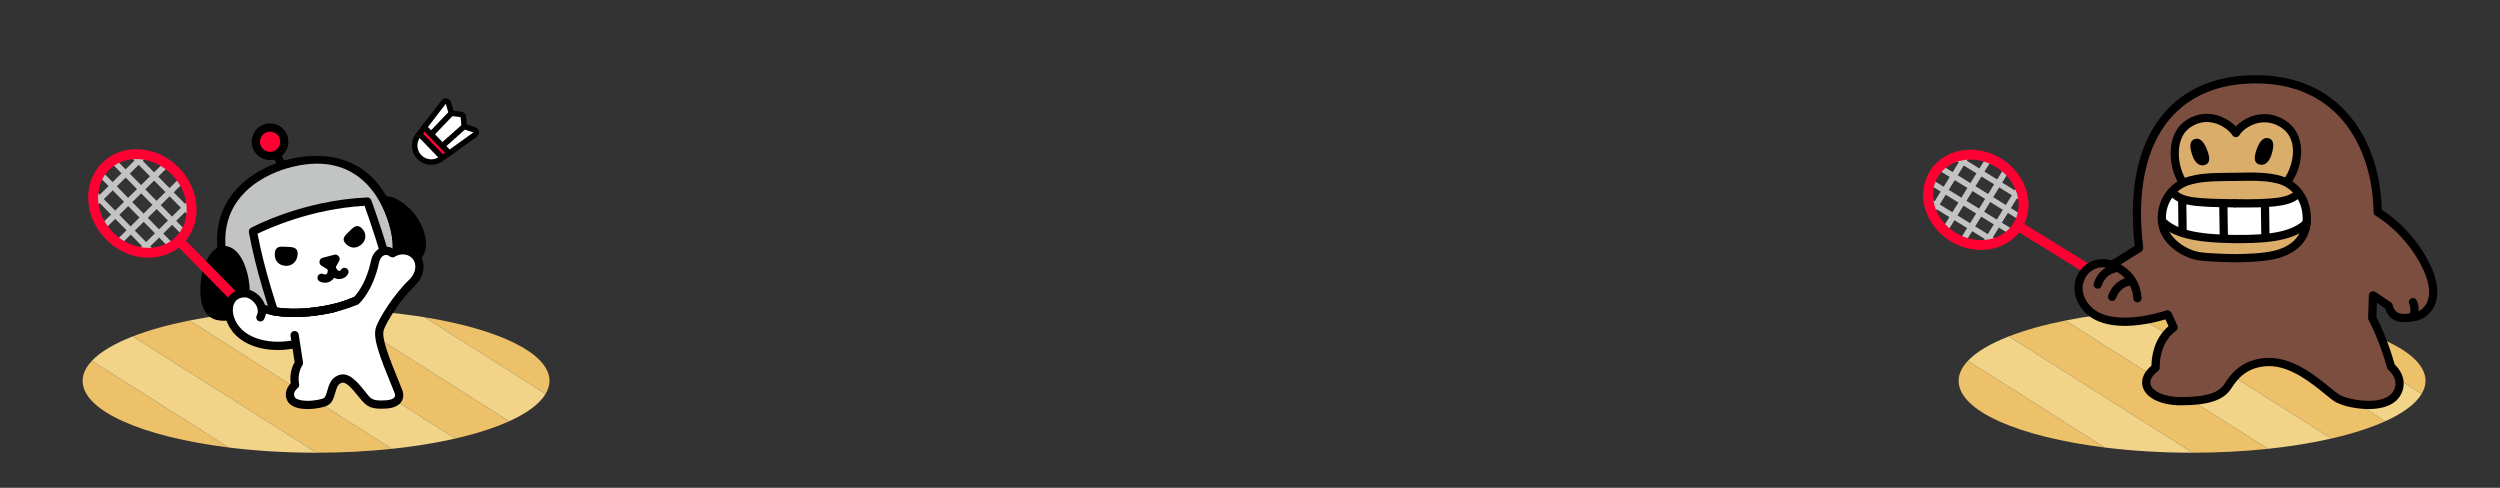 <?xml version="1.0" encoding="UTF-8"?>
<svg id="illustration" xmlns="http://www.w3.org/2000/svg" version="1.1" viewBox="0 0 820 160">
  <rect x="0" y="0" width="820" height="160" fill="#333333" stroke="none"/>
  <defs>
    <style>
      .cls-1 {
        fill: #c2c3c3;
      }

      .cls-1, .cls-2, .cls-3, .cls-4, .cls-5, .cls-6, .cls-7, .cls-8, .cls-9 {
        stroke-width: 0px;
      }

      .cls-2 {
        fill: #c3c3c3;
      }

      .cls-3 {
        fill: #7c4e40;
      }

      .cls-4 {
        fill: #000;
      }

      .cls-5 {
        fill: #edc169;
      }

      .cls-6 {
        fill: #f03;
      }

      .cls-7 {
        fill: #fff;
      }

      .cls-8 {
        fill: #f2d489;
      }

      .cls-9 {
        fill: #dbad6b;
      }
    </style>
  </defs>
  <path class="cls-2" d="M663.515,66.275c-.027-.796-.128-1.589-.287-2.376l-.695-.429.426-.689c-.225-.79-.506-1.569-.86-2.325l-1.228,1.987-4.147-2.563,2.345-3.794c-.456-.475-.938-.931-1.457-1.359l-2.55,4.126-4.147-2.563,2.543-4.114c-.616-.27-1.236-.509-1.863-.703l-2.342,3.79-4.147-2.563,1.215-1.965c-.824.015-1.638.085-2.434.222l-.442.716-.759-.469c-.785.2-1.54.474-2.273.793l2.049,1.266-1.975,3.195-3.627-2.242c-.486.418-.951.86-1.376,1.348l4.02,2.485-1.975,3.196-4.072-2.517c-.269.583-.499,1.176-.677,1.779l3.766,2.328-1.975,3.195-2.334-1.443c.015.785.095,1.569.24,2.346l1.111.687-.666,1.078c.243.766.542,1.519.906,2.25l1.422-2.301,4.147,2.563-2.481,4.013c.464.465.948.916,1.473,1.333l2.669-4.319,4.147,2.563-2.614,4.229c.626.26,1.259.468,1.895.65l2.381-3.852,4.146,2.563-1.196,1.934c.844-.036,1.673-.141,2.486-.306l.372-.601.611.378c.775-.21,1.526-.481,2.249-.808l-1.877-1.16,1.975-3.196,3.398,2.1c.479-.423.935-.871,1.352-1.362l-3.767-2.328,1.975-3.195,3.776,2.334c.261-.588.49-1.183.661-1.79l-3.454-2.135,1.975-3.196,1.965,1.215ZM649.932,57.881l4.147,2.563-1.975,3.196-4.147-2.563,1.975-3.195ZM651.121,65.229l-1.975,3.196-4.147-2.563,1.975-3.195,4.147,2.563ZM644.123,54.29l4.147,2.563-1.975,3.195-4.147-2.563,1.975-3.195ZM641.165,59.076l4.147,2.563-1.975,3.195-4.147-2.563,1.975-3.196ZM640.379,69.62l-4.147-2.563,1.975-3.195,4.147,2.563-1.975,3.195ZM646.188,73.211l-4.147-2.563,1.975-3.195,4.147,2.563-1.975,3.196ZM651.997,76.801l-4.146-2.563,1.975-3.196,4.146,2.563-1.975,3.196ZM654.955,72.015l-4.146-2.563,1.975-3.195,4.146,2.563-1.975,3.195ZM657.913,67.229l-4.146-2.563,1.975-3.196,4.147,2.563-1.975,3.196Z"/>
  <path class="cls-2" d="M62.773,64.786l-2.096,2.062-3.706-3.768,3.756-3.695c-.322-.577-.671-1.146-1.057-1.703l-4.071,4.004-3.706-3.768,4.221-4.152c-.507-.429-1.027-.835-1.564-1.204l-4.028,3.961-3.706-3.768,2.672-2.628c-.744-.227-1.496-.404-2.251-.528l-1.792,1.762-1.923-1.955c-.769.053-1.528.181-2.279.35l2.869,2.916-2.92,2.872-4.039-4.106c-.018-.019-.043-.025-.062-.042-.334.197-.67.391-.991.618-.172.121-.323.261-.488.388.044.126.11.246.209.347l4.038,4.106-2.92,2.872-4.039-4.106c-.071-.072-.157-.119-.243-.164-.36.51-.677,1.047-.97,1.597l3.919,3.984-2.92,2.872-2.535-2.578c-.158.773-.246,1.565-.296,2.366l1.498,1.523-1.443,1.419c.08.785.211,1.571.393,2.356l2.42-2.381,3.706,3.768-4.03,3.964c.319.557.664,1.106,1.043,1.643.01.015.022.027.032.042l4.326-4.255,3.706,3.768-4.439,4.366c.514.425,1.045.817,1.589,1.18l4.221-4.152,3.706,3.768-2.814,2.767c.752.218,1.51.395,2.272.508l1.913-1.881,1.947,1.98c.757-.072,1.506-.2,2.242-.386l-2.857-2.905,2.92-2.872,3.988,4.054c.243-.151.491-.287.727-.454.274-.193.522-.41.778-.619-.038-.064-.068-.132-.122-.187l-4.039-4.106,2.92-2.872,4.039,4.106c.003.003.007.004.01.007.363-.535.684-1.095.975-1.672l-3.691-3.752,2.92-2.872,2.221,2.258c.141-.787.23-1.589.261-2.401l-1.148-1.167,1.098-1.08c-.069-.791-.2-1.584-.373-2.376ZM50.56,59.229l3.706,3.768-2.92,2.872-3.706-3.768,2.92-2.872ZM50.013,67.18l-2.92,2.872-3.706-3.768,2.92-2.872,3.706,3.768ZM45.483,54.067l3.706,3.768-2.92,2.872-3.706-3.768,2.92-2.872ZM41.23,58.25l3.706,3.768-2.92,2.872-3.706-3.768,2.92-2.872ZM37.763,69.074l-3.706-3.768,2.92-2.872,3.706,3.768-2.92,2.872ZM42.841,74.236l-3.706-3.768,2.92-2.872,3.706,3.768-2.92,2.872ZM47.918,79.397l-3.706-3.768,2.92-2.872,3.706,3.768-2.92,2.872ZM52.171,75.214l-3.706-3.768,2.92-2.872,3.706,3.768-2.92,2.872ZM56.424,71.031l-3.706-3.768,2.92-2.872,3.706,3.768-2.92,2.872Z"/>
  <g>
    <path class="cls-5" d="M180.234,124.925c0-9.062-16.624-16.925-40.989-20.869l39.709,25.143c.826-1.387,1.279-2.814,1.279-4.274Z"/>
    <path class="cls-5" d="M43.562,110.333l60.268,38.16c8.664-.006,16.981-.459,24.742-1.281l-66.457-42.079c-7.076,1.41-13.344,3.169-18.553,5.2Z"/>
    <path class="cls-5" d="M108.991,101.42c-1.761-.037-3.533-.063-5.325-.063-6.965,0-13.705.292-20.118.828l65.792,41.658c6.873-1.575,12.856-3.496,17.681-5.68l-58.03-36.743Z"/>
    <path class="cls-5" d="M27.097,124.925c0,9.901,19.843,18.37,47.947,21.86l-44.906-28.433c-1.966,2.087-3.041,4.291-3.041,6.573Z"/>
    <path class="cls-8" d="M30.137,118.352l44.906,28.433c8.845,1.098,18.499,1.709,28.622,1.709.055,0,.109-.001.164-.001l-60.268-38.16c-6.036,2.352-10.642,5.065-13.424,8.019Z"/>
    <path class="cls-8" d="M62.115,105.133l66.457,42.079c7.518-.796,14.514-1.937,20.768-3.37l-65.792-41.658c-7.695.644-14.904,1.647-21.433,2.949Z"/>
    <path class="cls-8" d="M178.955,129.199l-39.709-25.143c-9.15-1.481-19.389-2.407-30.255-2.637l58.03,36.743c5.856-2.651,9.985-5.689,11.934-8.963Z"/>
  </g>
  <g>
    <path class="cls-5" d="M795.57,124.925c0-9.062-16.624-16.925-40.989-20.869l39.709,25.143c.826-1.387,1.279-2.814,1.279-4.274Z"/>
    <path class="cls-5" d="M658.897,110.333l60.268,38.16c8.664-.006,16.981-.459,24.742-1.281l-66.457-42.079c-7.076,1.41-13.344,3.169-18.553,5.2Z"/>
    <path class="cls-5" d="M724.327,101.42c-1.761-.037-3.533-.063-5.325-.063-6.965,0-13.705.292-20.118.828l65.792,41.658c6.873-1.575,12.856-3.496,17.681-5.68l-58.03-36.743Z"/>
    <path class="cls-5" d="M642.432,124.925c0,9.901,19.843,18.37,47.947,21.86l-44.906-28.433c-1.966,2.087-3.041,4.291-3.041,6.573Z"/>
    <path class="cls-8" d="M645.473,118.352l44.906,28.433c8.845,1.098,18.499,1.709,28.622,1.709.055,0,.109-.001.164-.001l-60.268-38.16c-6.036,2.352-10.642,5.065-13.424,8.019Z"/>
    <path class="cls-8" d="M677.451,105.133l66.457,42.079c7.518-.796,14.514-1.937,20.768-3.37l-65.792-41.658c-7.695.644-14.904,1.647-21.433,2.949Z"/>
    <path class="cls-8" d="M794.29,129.199l-39.709-25.143c-9.15-1.481-19.389-2.407-30.255-2.637l58.03,36.743c5.856-2.651,9.985-5.689,11.934-8.963Z"/>
  </g>
  <g>
    <g>
      <g>
        <g>
          <g>
            <rect class="cls-3" x="697.102" y="92.395" width="14.856" height="10.832"/>
            <g>
              <path class="cls-3" d="M711.058,103.241l1.897,4.16c-6.49,4.659-5.906,13.187-5.906,13.187-6.69,5.105-1.848,11.003,8.274,11.003s13.555-2.201,15.228-4.665c1.672-2.465,4.939-8.084,13.643-8.186,9.77-.114,18.9,9.707,22.332,11.819,3.433,2.113,16.556,4.513,19.805-1.848,2.457-4.81-2.073-8.417-2.073-8.417-2.526-9.3-6.162-15.951-6.162-15.951l.246-7.483,5.112,3.408c1.278,4.97,5.403,4.156,8.449,3.692,3.266-.497,9.432-4.774,4.118-16.189-5.751-12.354-16.142-18.193-16.142-18.193-.299-22.337-12.664-44.973-42.795-43.499-24.5,1.199-39.789,19.969-35.454,55.297l-8.705,5.405"/>
              <path class="cls-4" d="M776.859,134.166c-4.426,0-8.969-1.183-11.04-2.458-.854-.524-1.93-1.403-3.291-2.516-4.177-3.411-11.148-9.104-18.167-9.104-.051,0-.101.001-.151.001-7.529.088-10.604,4.693-12.256,7.167l-.286.427c-2.466,3.636-7.507,5.257-16.345,5.257-6.361,0-11.243-2.28-12.436-5.811-.484-1.434-.727-4.216,2.796-7.177.007-2.174.481-8.655,5.601-12.962l-1.455-3.188c-.31-.679-.01-1.479.668-1.789.68-.309,1.48-.01,1.789.668l1.897,4.159c.268.587.083,1.281-.441,1.657-5.78,4.149-5.352,11.924-5.347,12.001.029.451-.169.89-.527,1.163-1.182.901-3.066,2.697-2.423,4.604.647,1.914,4.015,3.976,9.878,3.976,10.058,0,12.824-2.177,14.11-4.073l.275-.41c1.791-2.683,5.517-8.263,14.47-8.367.061-.001.122-.001.184-.001,7.98,0,15.417,6.073,19.874,9.713,1.233,1.007,2.298,1.877,2.997,2.308,2.144,1.317,9.053,2.902,13.917,1.539,1.954-.549,3.293-1.508,3.979-2.853,1.913-3.747-1.567-6.629-1.717-6.75-.22-.179-.383-.426-.457-.699-2.456-9.041-6.009-15.592-6.044-15.657-.116-.212-.173-.45-.165-.691l.245-7.483c.017-.49.297-.933.732-1.156.436-.226.959-.193,1.366.077l5.112,3.408c.276.185.476.465.559.787.868,3.376,3.084,3.287,6.628,2.741l.311-.048c1.268-.192,3.126-1.126,4.195-3.12,1.436-2.678,1.056-6.538-1.098-11.164-5.486-11.786-15.48-17.529-15.58-17.586-.419-.236-.682-.678-.688-1.158-.18-13.438-4.821-25.41-12.734-32.844-7.199-6.765-16.837-9.911-28.645-9.324-10.708.524-19.534,4.561-25.525,11.675-7.893,9.373-10.886,23.934-8.656,42.11.064.521-.181,1.033-.628,1.311l-8.704,5.405c-.633.394-1.466.2-1.858-.435-.394-.633-.199-1.466.435-1.858l7.975-4.953c-2.124-18.543,1.111-33.509,9.373-43.319,6.486-7.703,15.981-12.071,27.457-12.633,12.568-.609,22.871,2.768,30.627,10.054,8.417,7.909,13.222,19.97,13.57,34.023,2.461,1.548,10.946,7.473,16.029,18.394,3.192,6.855,2.322,11.168,1.03,13.578-1.538,2.87-4.195,4.214-6.169,4.515l-.305.047c-2.945.454-7.816,1.206-9.51-4.227l-2.681-1.787-.153,4.698c.76,1.453,3.752,7.425,5.993,15.511,1.849,1.678,4.28,5.484,2.083,9.788-1.043,2.042-2.945,3.463-5.654,4.224-1.549.435-3.276.618-5.021.618Z"/>
            </g>
          </g>
          <g>
            <path class="cls-9" d="M733.093,85.405c4.673-.063,9.179-.296,12.684-1.11,3.943-.912,10.973-4.474,10.861-12.735-.094-6.947-4.349-11.197-8.638-12.488-4.693-1.412-9.806-1.134-15.278-1.059l-.088.001c-5.472.074-10.592-.065-15.243,1.474-4.254,1.407-8.392,5.771-8.298,12.718.112,8.262,7.236,11.631,11.204,12.436,3.524.718,8.036.828,12.709.765l.088-.001Z"/>
            <g>
              <path class="cls-9" d="M750.83,58.624c3.236-5.139,4.275-13.855-1.721-17.833-7.02-4.657-13.919-.205-15.738,2.85-1.901-3.005-8.954-7.73-15.845-2.885-5.884,4.14-4.906,14.05-1.531,19.099"/>
              <path class="cls-4" d="M715.995,61.206c-.436,0-.863-.21-1.123-.6-3.639-5.445-4.717-16.314,1.876-20.953,2.883-2.026,6.147-2.749,9.438-2.093,2.994.597,5.556,2.25,7.162,3.91,1.477-1.565,3.805-3.091,6.632-3.735,3.393-.773,6.806-.104,9.875,1.931,6.319,4.194,6.02,13.479,2.117,19.678-.397.632-1.233.821-1.861.423-.632-.397-.821-1.231-.424-1.862,2.706-4.298,4.156-12.352-1.324-15.989-2.473-1.641-5.095-2.162-7.783-1.548-2.802.638-5.164,2.477-6.05,3.964-.24.403-.673.653-1.143.659-.481-.014-.908-.232-1.158-.628-.828-1.308-3.261-3.495-6.571-4.155-2.591-.518-5.062.04-7.356,1.653-5.196,3.657-4.154,12.801-1.186,17.245.415.62.248,1.458-.372,1.873-.23.154-.491.228-.749.228Z"/>
            </g>
            <path class="cls-7" d="M756.931,68.284c-.348-2.159-2.504-4.596-2.504-4.596-2.488,2.859-8.441,3.897-21.435,4.09-12.982.16-18.206-.727-20.772-3.517,0,0-1.773,2.49-2.324,4.089-.551,1.599-.12,5.962-.12,5.962,3.909,3.627,10.158,5.273,22.727,5.187l-0.0.004c.167-.002.329-.006.494-.009.165-.002.326-.002.493-.005l-0-.004c12.62-.256,19.842-2.085,23.652-5.817,0,0,.136-3.225-.212-5.385Z"/>
            <path class="cls-4" d="M719.563,45.73c-1.375.633-1.477,2.478-.387,5.458,1.018,2.785,2.76,3.471,4.262,2.836,1.913-.81,1.128-3.341.26-5.406-.953-2.264-2.313-3.728-4.135-2.888Z"/>
            <path class="cls-4" d="M732.966,68.037h-.016c-13.27-.153-18.178-.51-21.15-3.909-.49-.562-.434-1.414.128-1.905.562-.493,1.414-.433,1.905.127,2.122,2.428,6.206,2.837,19.148,2.986.745.009,1.343.62,1.334,1.366-.008.74-.611,1.334-1.35,1.334Z"/>
            <path class="cls-4" d="M732.831,79.753h-.016c-13.25-.153-20.12-1.878-24.504-6.155-.534-.521-.545-1.375-.024-1.909s1.375-.544,1.909-.023c3.778,3.685,10.34,5.246,22.65,5.387.745.009,1.343.62,1.334,1.366-.008.74-.611,1.334-1.35,1.334Z"/>
            <path class="cls-4" d="M733.453,86.035h-.007c-.384-.002-9.447-.055-13.06-.79-4.682-.951-12.255-5.313-12.643-12.971-.377-7.446,4.517-12.512,9.223-14.068,4.333-1.434,8.95-1.477,13.839-1.523l3.703-.05c4.891-.088,9.507-.17,13.879,1.146,4.36,1.312,9.49,5.704,9.6,13.763.131,9.608-8.031,12.536-11.546,13.349-3.929.912-8.995,1.091-12.97,1.145h-.019ZM738.047,59.291c-1.146,0-2.309.021-3.489.042l-3.728.051c-4.671.043-9.083.085-13.016,1.386-3.766,1.245-7.68,5.334-7.373,11.368.321,6.362,7.202,9.795,10.483,10.461,3.3.673,12.144.734,12.523.737,3.837-.053,8.709-.223,12.383-1.076,3.576-.826,9.557-3.313,9.457-10.681-.09-6.599-4.192-10.165-7.678-11.214-2.966-.892-6.18-1.074-9.563-1.074Z"/>
            <path class="cls-4" d="M744.45,45.465c1.391.596,1.544,2.437.535,5.446-.942,2.812-2.666,3.545-4.183,2.951-1.936-.758-1.218-3.309-.407-5.397.891-2.289,2.209-3.789,4.055-3Z"/>
            <path class="cls-4" d="M736.64,68.061c-1.136,0-2.334-.009-3.602-.023-.745-.009-1.343-.62-1.334-1.366.008-.74.611-1.334,1.35-1.334h.016c13.013.154,17.635-.517,19.772-2.853.504-.55,1.358-.587,1.907-.084.551.503.588,1.357.085,1.908-2.797,3.056-7.838,3.753-18.194,3.753Z"/>
            <path class="cls-4" d="M734.605,79.764c-.557,0-1.122-.003-1.702-.01-.745-.009-1.343-.62-1.334-1.366.008-.74.611-1.334,1.35-1.334h.016c12.302.145,18.904-1.268,22.767-4.865.544-.507,1.398-.479,1.908.068.508.545.478,1.4-.068,1.908-4.285,3.992-10.791,5.599-22.936,5.599Z"/>
            <path class="cls-4" d="M715.896,77.411c-.738,0-1.341-.593-1.35-1.333l-.131-10.24c-.01-.746.587-1.357,1.332-1.367.718-.031,1.358.587,1.367,1.333l.131,10.24c.01.746-.587,1.357-1.332,1.367h-.018Z"/>
            <path class="cls-4" d="M729.416,79.372c-.737,0-1.339-.592-1.35-1.331l-.157-10.765c-.011-.745.584-1.358,1.33-1.37h.02c.737,0,1.339.592,1.35,1.331l.157,10.765c.011.745-.584,1.358-1.33,1.37h-.02Z"/>
            <path class="cls-4" d="M743.053,78.92c-.737,0-1.34-.592-1.35-1.332l-.143-10.503c-.011-.746.586-1.358,1.331-1.369h.019c.737,0,1.34.592,1.35,1.332l.143,10.503c.011.746-.586,1.358-1.331,1.369h-.019Z"/>
          </g>
        </g>
        <g>
          <path class="cls-6" d="M649.756,81.98c-3.37,0-6.872-.943-10.055-2.91-8.339-5.153-11.374-15.413-6.765-22.872,2.253-3.646,5.96-6.077,10.438-6.846,4.405-.757,9.037.191,13.044,2.668h0c4.008,2.477,6.928,6.197,8.22,10.474,1.315,4.35.798,8.753-1.455,12.398-2.851,4.612-7.966,7.088-13.428,7.088ZM646.367,52.339c-.819,0-1.637.068-2.443.207-3.55.61-6.474,2.512-8.231,5.356-3.67,5.938-1.107,14.198,5.712,18.413,6.818,4.213,15.352,2.813,19.023-3.125,1.758-2.844,2.152-6.309,1.11-9.757-1.064-3.521-3.487-6.594-6.822-8.656h0c-2.593-1.602-5.486-2.438-8.349-2.438Z"/>
          <path class="cls-6" d="M689.501,92.779c-.29,0-.584-.078-.85-.242l-27.697-17.118c-.761-.47-.997-1.469-.526-2.229.471-.76,1.467-.997,2.229-.526l27.697,17.118c.761.471.997,1.469.526,2.229-.307.496-.837.769-1.38.769Z"/>
        </g>
      </g>
      <g>
        <path class="cls-3" d="M710.794,103.153s-18.221,6.338-25.967-1.672c-7.444-7.698-.088-18.309,8.714-14.26,6.234,2.868,7.391,7.898,7.535,10.59"/>
        <path class="cls-4" d="M696.91,106.89c-4.785,0-9.735-1.04-13.054-4.471-4.492-4.646-4.074-10.15-1.668-13.546,2.225-3.138,6.771-5.244,11.918-2.879,6.858,3.156,8.155,8.713,8.317,11.745.04.744-.531,1.38-1.275,1.42-.726.053-1.38-.531-1.42-1.275-.131-2.424-1.181-6.874-6.751-9.437-3.994-1.838-7.122-.077-8.587,1.987-1.632,2.304-2.243,6.333,1.407,10.107,7.054,7.295,24.38,1.396,24.553,1.336.701-.244,1.473.127,1.719.833.244.704-.128,1.473-.832,1.718-.465.161-7.213,2.461-14.327,2.461Z"/>
      </g>
      <g>
        <path class="cls-3" d="M694.717,87.824c-5.472.638-6.658,5.515-6.658,5.515"/>
        <path class="cls-4" d="M688.059,94.685c-.107,0-.217-.013-.326-.04-.72-.181-1.161-.903-.985-1.625.058-.236,1.48-5.798,7.813-6.536.732-.077,1.411.443,1.497,1.185.086.74-.444,1.411-1.185,1.497-4.433.517-5.463,4.339-5.505,4.501-.156.609-.707,1.019-1.31,1.019Z"/>
      </g>
      <g>
        <path class="cls-3" d="M698.543,92.296c-4.571.795-5.764,5.068-5.764,5.068"/>
        <path class="cls-4" d="M692.779,98.71c-.122,0-.246-.017-.369-.052-.714-.204-1.131-.941-.932-1.657.059-.208,1.483-5.104,6.833-6.035.728-.127,1.434.363,1.562,1.099.128.734-.364,1.434-1.099,1.562-3.642.633-4.655,3.967-4.697,4.108-.172.59-.713.976-1.298.976Z"/>
      </g>
    </g>
    <g>
      <path class="cls-3" d="M791.457,99.101s1.026,1.896.163,4.574"/>
      <path class="cls-4" d="M791.619,105.025c-.137,0-.276-.021-.414-.065-.71-.229-1.1-.99-.871-1.699.661-2.049-.042-3.474-.072-3.533-.334-.658-.081-1.472.573-1.814.654-.344,1.458-.104,1.81.546.053.098,1.288,2.44.26,5.63-.185.572-.715.937-1.285.937Z"/>
    </g>
  </g>
  <g>
    <ellipse class="cls-7" cx="96.564" cy="102.627" rx="13.639" ry="10.921"/>
    <g>
      <g>
        <g>
          <g>
            <g>
              <path class="cls-4" d="M93.034,56.656c-.493,0-.968-.271-1.206-.741l-2.308-4.562c-.336-.665-.07-1.478.595-1.814.665-.335,1.478-.07,1.814.595l2.308,4.562c.336.665.07,1.478-.595,1.814-.195.099-.403.146-.608.146Z"/>
              <g>
                <path class="cls-6" d="M84.417,48.598c1.162,2.296,3.968,3.215,6.266,2.053,2.297-1.162,3.216-3.967,2.054-6.263-1.163-2.298-3.967-3.218-6.264-2.056-2.298,1.163-3.219,3.968-2.056,6.266Z"/>
                <path class="cls-4" d="M88.586,52.502c-2.196,0-4.316-1.206-5.374-3.295v-0c-1.497-2.958-.307-6.583,2.652-8.08,1.433-.725,3.062-.847,4.587-.348,1.526.501,2.765,1.566,3.49,2.999,1.496,2.957.308,6.58-2.649,8.077-.868.439-1.794.647-2.707.647ZM85.622,47.988c.824,1.628,2.82,2.282,4.452,1.458,1.628-.824,2.283-2.82,1.459-4.449-.399-.79-1.083-1.376-1.923-1.652-.842-.276-1.738-.208-2.527.191-1.63.825-2.286,2.822-1.461,4.452h0Z"/>
              </g>
              <path class="cls-1" d="M74.239,89.559c-7.264-24.029,10.545-32.939,19.211-35.559l-.234.071c8.663-2.619,28.427-5.067,35.691,18.962,5.275,17.451-7.564,24.69-17.584,27.549-7.3,2.083-31.809,6.428-37.084-11.023Z"/>
              <g>
                <path class="cls-4" d="M128.889,73.062c-.828-2.76-1.808-5.171-2.904-7.28,2.296-.637,7.175,2.376,9.775,6.434,2.83,4.42,3.562,9.56,1.124,11.902-2.099,2.016-4.462,2.156-6.867.812.534-3.332.256-7.253-1.128-11.868Z"/>
                <path class="cls-4" d="M133.066,87.155c-1.208,0-2.457-.348-3.708-1.047-.495-.277-.764-.833-.674-1.393.529-3.304.163-7.094-1.088-11.266h0c-.772-2.576-1.718-4.946-2.809-7.044-.188-.361-.203-.788-.04-1.162.162-.373.484-.653.877-.762,3.29-.916,8.67,2.944,11.272,7.007,3.382,5.282,3.762,10.876.923,13.604-1.427,1.371-3.049,2.063-4.753,2.063ZM131.485,84.14c1.65.651,3.087.326,4.464-.995,1.807-1.736,1.225-6.217-1.326-10.2-1.703-2.659-4.399-4.696-6.355-5.514.718,1.638,1.359,3.393,1.914,5.244,1.247,4.158,1.684,8.009,1.303,11.465Z"/>
              </g>
              <path class="cls-7" d="M88.816,99.455l37.079-11.862s-2.498,10.255-14.572,12.989c-18.265,4.136-22.507-1.127-22.507-1.127Z"/>
              <g>
                <path class="cls-7" d="M127.637,90.122c-.698-6.379-7.125-24.014-7.125-24.014-21.158.941-37.552,9.82-37.552,9.82,2.303,12.755,6.872,25.972,6.872,25.972"/>
                <path class="cls-4" d="M89.833,103.25c-.56,0-1.083-.351-1.276-.909-.046-.134-4.63-13.463-6.925-26.173-.104-.574.173-1.149.686-1.427.681-.369,16.91-9.037,38.135-9.981.585-.018,1.127.333,1.329.886.265.727,6.491,17.864,7.198,24.33.082.74-.454,1.407-1.195,1.488-.747.084-1.408-.454-1.489-1.195-.582-5.315-5.39-19.047-6.715-22.761-17.423.99-31.545,7.414-35.109,9.167,2.309,12.195,6.594,24.655,6.638,24.783.244.705-.13,1.474-.835,1.718-.146.05-.295.074-.441.074Z"/>
              </g>
              <g>
                <path class="cls-4" d="M73.22,82.033c-2.982.184-5.625,5.701-6.038,10.618-.447,5.262.327,10.314,4.528,11.053,4.775.84,9.024-1.921,8.87-8.269-.148-6.088-2.861-13.678-7.359-13.402Z"/>
                <path class="cls-4" d="M73.369,105.202c-.616,0-1.249-.056-1.893-.17-3.011-.529-6.434-3.128-5.639-12.496.464-5.511,3.388-11.609,7.301-11.851h0c1.493-.089,2.924.463,4.162,1.599,3.045,2.795,4.519,8.602,4.629,13.117.104,4.257-1.574,6.613-3,7.84-1.498,1.289-3.428,1.961-5.56,1.961ZM73.303,83.381c-1.804.11-4.362,4.462-4.776,9.383-.343,4.05-.029,9.004,3.417,9.61,2.062.36,3.918-.057,5.225-1.18,1.411-1.214,2.124-3.194,2.062-5.727-.112-4.592-1.691-9.3-3.756-11.194-.705-.646-1.422-.936-2.17-.893h0Z"/>
              </g>
              <g>
                <path class="cls-4" d="M106.618,92.733c-.976,0-1.701-.392-1.804-.451-.648-.369-.874-1.193-.505-1.841.368-.648,1.191-.875,1.841-.505l-0-.001c.002,0,.369.176.728.057.794-.26.651-1.473.441-2.149-.221-.712.178-1.468.89-1.688.714-.223,1.469.178,1.689.89.795,2.566-.101,4.834-2.18,5.515-.387.127-.759.175-1.1.175Z"/>
                <path class="cls-4" d="M111.218,91.54c-1.094,0-2.835-.548-3.906-3.649-.244-.704.13-1.473.835-1.717.704-.24,1.474.132,1.716.836.116.336.733,2.002,1.468,1.818.263-.067.375-.157.41-.191.274-.621.98-.949,1.643-.74.71.226,1.104.984.879,1.695-.073.23-.526,1.405-2.259,1.852-.175.045-.45.097-.786.097ZM111.69,88.772l-.001.003.001-.003ZM111.691,88.77c0,.001-0.0.002-0.0.002,0,0,0-.001 0-.002ZM111.692,88.768h0Z"/>
                <path class="cls-4" d="M111.072,84.032c-.349-.417-.883-.618-1.328-.501l-4.023,1.056c-.445.117-.812.555-.911,1.089-.104.56.104,1.09.558,1.417.587.423,1.903,1.14,2.441,1.429.481.258.924.138,1.095.092l.043-.011c.011-.003.023-.006.035-.009.19-.05.602-.178.874-.609.327-.516,1.121-1.787,1.425-2.445.234-.508.155-1.071-.211-1.508Z"/>
              </g>
            </g>
            <path class="cls-4" d="M93.77,80.94c1.891.123,3.974-.082,3.856,2.482-.104,2.246-1.759,3.87-3.888,3.772-2.13-.098-3.726-1.476-3.612-3.96.115-2.482,1.677-2.421,3.644-2.293Z"/>
            <path class="cls-4" d="M114.341,76.092c1.331-1.278,2.555-2.895,4.307-1.23,1.535,1.459,1.606,3.645.136,5.109-1.471,1.464-3.504,1.758-5.202.144-1.697-1.612-.626-2.693.759-4.023Z"/>
            <path class="cls-4" d="M96.382,103.952c-9.299,0-20.006-2.664-23.436-14.003h0c-3.295-10.901-1.988-20.006,3.887-27.062,4.98-5.982,12.003-8.867,15.936-10.09.019-.006.037-.013.056-.019.004-.001.009-.002.013-.003l.22-.066c0-0.0.001-0.0.002-.001h0c.019-.005.038-.011.057-.016,7.081-2.074,29.187-6.173,37.083,19.951,1.986,6.57,1.665,12.334-.955,17.132-3.793,6.948-11.639,10.418-17.552,12.104-.604.173-7.456,2.072-15.311,2.073ZM93.74,55.322c-3.603,1.101-10.221,3.753-14.832,9.292-5.257,6.315-6.394,14.576-3.377,24.554h0c2.09,6.916,7.688,10.915,16.636,11.885,8.682.942,17.171-1.31,18.785-1.77,5.418-1.546,12.578-4.674,15.923-10.802,2.26-4.141,2.509-9.207.74-15.058-2.355-7.793-10.366-25.132-33.874-18.101Z"/>
          </g>
          <g>
            <path class="cls-6" d="M48.715,84.537c-.418,0-.84-.015-1.265-.044-4.703-.329-9.212-2.463-12.699-6.008-3.486-3.544-5.545-8.088-5.797-12.796-.255-4.783,1.376-9.16,4.595-12.326,3.219-3.167,7.617-4.725,12.401-4.392,4.703.33,9.212,2.463,12.699,6.008,3.486,3.544,5.545,8.088,5.797,12.796.255,4.783-1.376,9.16-4.595,12.326-2.933,2.885-6.85,4.436-11.136,4.436ZM44.695,52.168c-3.435,0-6.555,1.225-8.873,3.505-2.548,2.506-3.837,6.002-3.632,9.844.209,3.917,1.939,7.716,4.871,10.697,2.932,2.981,6.702,4.773,10.615,5.047,3.84.269,7.355-.963,9.902-3.469,2.548-2.506,3.837-6.002,3.632-9.844-.209-3.917-1.939-7.716-4.871-10.697h0c-2.932-2.981-6.702-4.773-10.615-5.047-.346-.024-.689-.036-1.03-.036Z"/>
            <path class="cls-6" d="M82.924,105.18c-.419,0-.838-.162-1.155-.484l-24.209-24.612c-.627-.638-.619-1.664.019-2.291.639-.627,1.664-.62,2.291.019l24.209,24.613c.627.638.619,1.663-.019,2.291-.316.31-.726.465-1.136.465Z"/>
          </g>
          <g>
            <path class="cls-7" d="M97.308,112.713c-8.153,1.985-18.181.102-21.434-7.22-1.943-4.374-.572-9.102,4.181-9.308,3.435-.149,7.232,4.306,5.359,7.905"/>
            <path class="cls-4" d="M91.102,114.806c-6.937,0-13.749-2.659-16.462-8.766-1.324-2.98-1.295-6.083.077-8.299,1.099-1.773,2.974-2.806,5.279-2.905,2.245-.086,4.717,1.332,6.136,3.561,1.317,2.067,1.492,4.37.479,6.315-.344.662-1.161.918-1.82.574-.662-.344-.918-1.159-.574-1.82.789-1.516.01-3.036-.362-3.619-.904-1.419-2.453-2.385-3.741-2.313-1.426.062-2.469.61-3.101,1.631-.888,1.434-.852,3.648.096,5.78,2.942,6.622,12.438,8.27,19.88,6.457.726-.179,1.454.268,1.631.992s-.268,1.454-.992,1.631c-2.102.512-4.32.781-6.525.781Z"/>
          </g>
        </g>
        <g>
          <g>
            <circle class="cls-7" cx="141.441" cy="47.731" r="5.434"/>
            <path class="cls-4" d="M141.442,54.062c-1.662,0-3.321-.647-4.562-1.936-2.424-2.515-2.35-6.533.165-8.957,1.218-1.174,2.813-1.815,4.512-1.772,1.692.031,3.27.719,4.444,1.938,1.174,1.218,1.804,2.82,1.772,4.512-.031,1.692-.719,3.27-1.938,4.444-1.227,1.183-2.812,1.771-4.395,1.771ZM141.438,43.196c-1.179,0-2.293.449-3.145,1.27-1.8,1.735-1.853,4.611-.118,6.412,1.735,1.8,4.611,1.853,6.412.118.872-.841,1.365-1.971,1.387-3.182.022-1.211-.429-2.358-1.269-3.23-.841-.872-1.971-1.365-3.181-1.387-.029-0-.058-0-.086-0Z"/>
          </g>
          <g>
            <polygon class="cls-6" points="145.107 51.745 137.564 43.919 139.178 41.714 147.37 50.214 145.107 51.745"/>
            <path class="cls-4" d="M144.984,52.914l-8.593-8.916,2.692-3.679,9.677,10.041-3.776,2.554ZM138.738,43.839l6.492,6.736.75-.507-6.708-6.958-.534.73Z"/>
          </g>
          <g>
            <path class="cls-7" d="M141.435,44.057l-2.258-2.342,6.36-8.216c.442-.572,1.346-.4,1.549.294l.975,3.347-6.626,6.918Z"/>
            <path class="cls-4" d="M141.438,45.355l-3.448-3.577,6.835-8.832c.414-.534,1.082-.789,1.745-.661.663.126,1.191.606,1.38,1.254l1.12,3.845-7.633,7.97ZM140.364,41.648l1.069,1.109,5.618-5.866-.83-2.848-5.857,7.604Z"/>
          </g>
          <g>
            <path class="cls-7" d="M145.112,47.871l-3.677-3.815,6.626-6.918,3.15.407c.411.053.729.384.767.796l.291,3.163-7.157,6.366Z"/>
            <path class="cls-4" d="M145.064,49.118l-4.877-5.06,7.538-7.871,3.601.465c.835.108,1.472.769,1.548,1.607l.333,3.614-8.143,7.243ZM142.684,44.055l2.477,2.569,6.171-5.489-.249-2.71-2.684-.337-5.714,5.967Z"/>
          </g>
          <g>
            <path class="cls-7" d="M147.37,50.214l-2.258-2.342,7.157-6.366,3.309,1.098c.686.228.824,1.137.237,1.558l-8.445,6.053Z"/>
            <path class="cls-4" d="M147.262,51.398l-3.448-3.577,8.245-7.334,3.802,1.262c.641.212,1.101.758,1.203,1.425.101.667-.176,1.326-.725,1.718l-9.077,6.506ZM146.41,47.921l1.068,1.108,7.812-5.6-2.809-.909-6.072,5.401Z"/>
          </g>
        </g>
      </g>
      <path class="cls-4" d="M96.54,103.985c-2.488,0-5.088-.194-7.646-.699-.731-.144-1.208-.854-1.063-1.586.144-.73.852-1.211,1.586-1.062,9.651,1.902,20.348-1.016,21.535-1.354,1.771-.505,3.457-1.102,5.009-1.773.684-.296,1.479.018,1.775.703.296.685-.019,1.479-.703,1.775-1.66.718-3.457,1.354-5.34,1.891-1.523.435-7.859,2.106-15.152,2.106Z"/>
      <g>
        <path class="cls-7" d="M116.841,98.605s4.255-3.725,6.173-12.811c.645-3.057,3.463-4.592,5.734-2.713,0,0,1.904-1.387,4.55-.867,4.523.89,6.009,6.574,1.757,10.609-4.921,4.67-9.686,12.487-10.479,15.035-1.057,3.396,2.113,10.659,6.023,20.324,1.141,2.82-.859,4.263-3.799,4.459-4.793.32-5.756-.419-7.732-2.899-3.245-4.073-5.337-6.418-7.801-5.316-3.081,1.378-2.169,6.102-4.398,7.326-1.973,1.083-10.007,2.077-11.447-.976-1.224-2.593,1.363-4.507,1.363-4.507,0,0-.925-3.909,1.268-7.18l-1.42-9.16"/>
        <path class="cls-4" d="M100.944,134.161c-1.367,0-2.715-.149-3.826-.51-1.436-.467-2.417-1.24-2.917-2.299-1.117-2.366.024-4.449,1.132-5.595-.171-1.384-.269-4.28,1.309-6.96l-1.342-8.662c-.114-.737.391-1.427,1.127-1.541.736-.117,1.426.392,1.541,1.127l1.419,9.16c.052.335-.024.678-.213.959-1.824,2.72-1.082,6.088-1.074,6.122.12.522-.081,1.072-.512,1.391-.165.127-1.661,1.329-.945,2.847.21.447.828.727,1.308.883,2.662.866,7.177.085,8.268-.515.521-.285.81-1.307,1.116-2.388.502-1.772,1.127-3.979,3.38-4.986,3.584-1.604,6.413,1.947,9.409,5.707,1.646,2.065,2.148,2.684,6.586,2.394,1.346-.09,2.359-.479,2.71-1.039.226-.36.201-.888-.074-1.567l-.944-2.326c-3.617-8.897-6.23-15.325-5.116-18.905.924-2.973,5.995-11.017,10.838-15.613,1.745-1.656,2.467-3.746,1.932-5.591-.415-1.429-1.516-2.417-3.021-2.714-1.998-.391-3.443.598-3.504.64-.498.352-1.177.33-1.646-.058-.58-.48-1.201-.623-1.799-.417-.834.291-1.506,1.199-1.753,2.368-1.987,9.419-6.417,13.385-6.605,13.549-.56.492-1.414.436-1.905-.126-.49-.56-.435-1.41.122-1.901.066-.061,3.966-3.646,5.746-12.078.447-2.121,1.758-3.751,3.505-4.36,1.205-.42,2.481-.291,3.618.342.968-.459,2.67-1.014,4.742-.607,2.492.491,4.396,2.214,5.092,4.611.822,2.833-.174,5.937-2.667,8.302-4.688,4.448-9.367,12.038-10.119,14.456-.827,2.657,1.892,9.344,5.04,17.087l.946,2.331c.77,1.902.348,3.232-.141,4.013-.834,1.331-2.545,2.147-4.819,2.299-5.083.341-6.535-.465-8.877-3.405-3.188-4.001-4.751-5.572-6.194-4.924-1.028.46-1.398,1.537-1.885,3.257-.423,1.495-.904,3.19-2.415,4.02-1.214.667-3.93,1.226-6.575,1.226Z"/>
      </g>
      <path class="cls-4" d="M96.54,103.985c-2.488,0-5.088-.194-7.646-.699-.731-.145-1.208-.854-1.063-1.586.144-.73.852-1.211,1.586-1.062,9.651,1.902,20.348-1.016,21.535-1.354,1.818-.519,3.544-1.133,5.13-1.826.683-.295,1.479.014,1.778.697.298.683-.014,1.479-.697,1.777-1.697.741-3.537,1.396-5.471,1.947-1.523.435-7.859,2.106-15.152,2.106Z"/>
    </g>
  </g>
</svg>